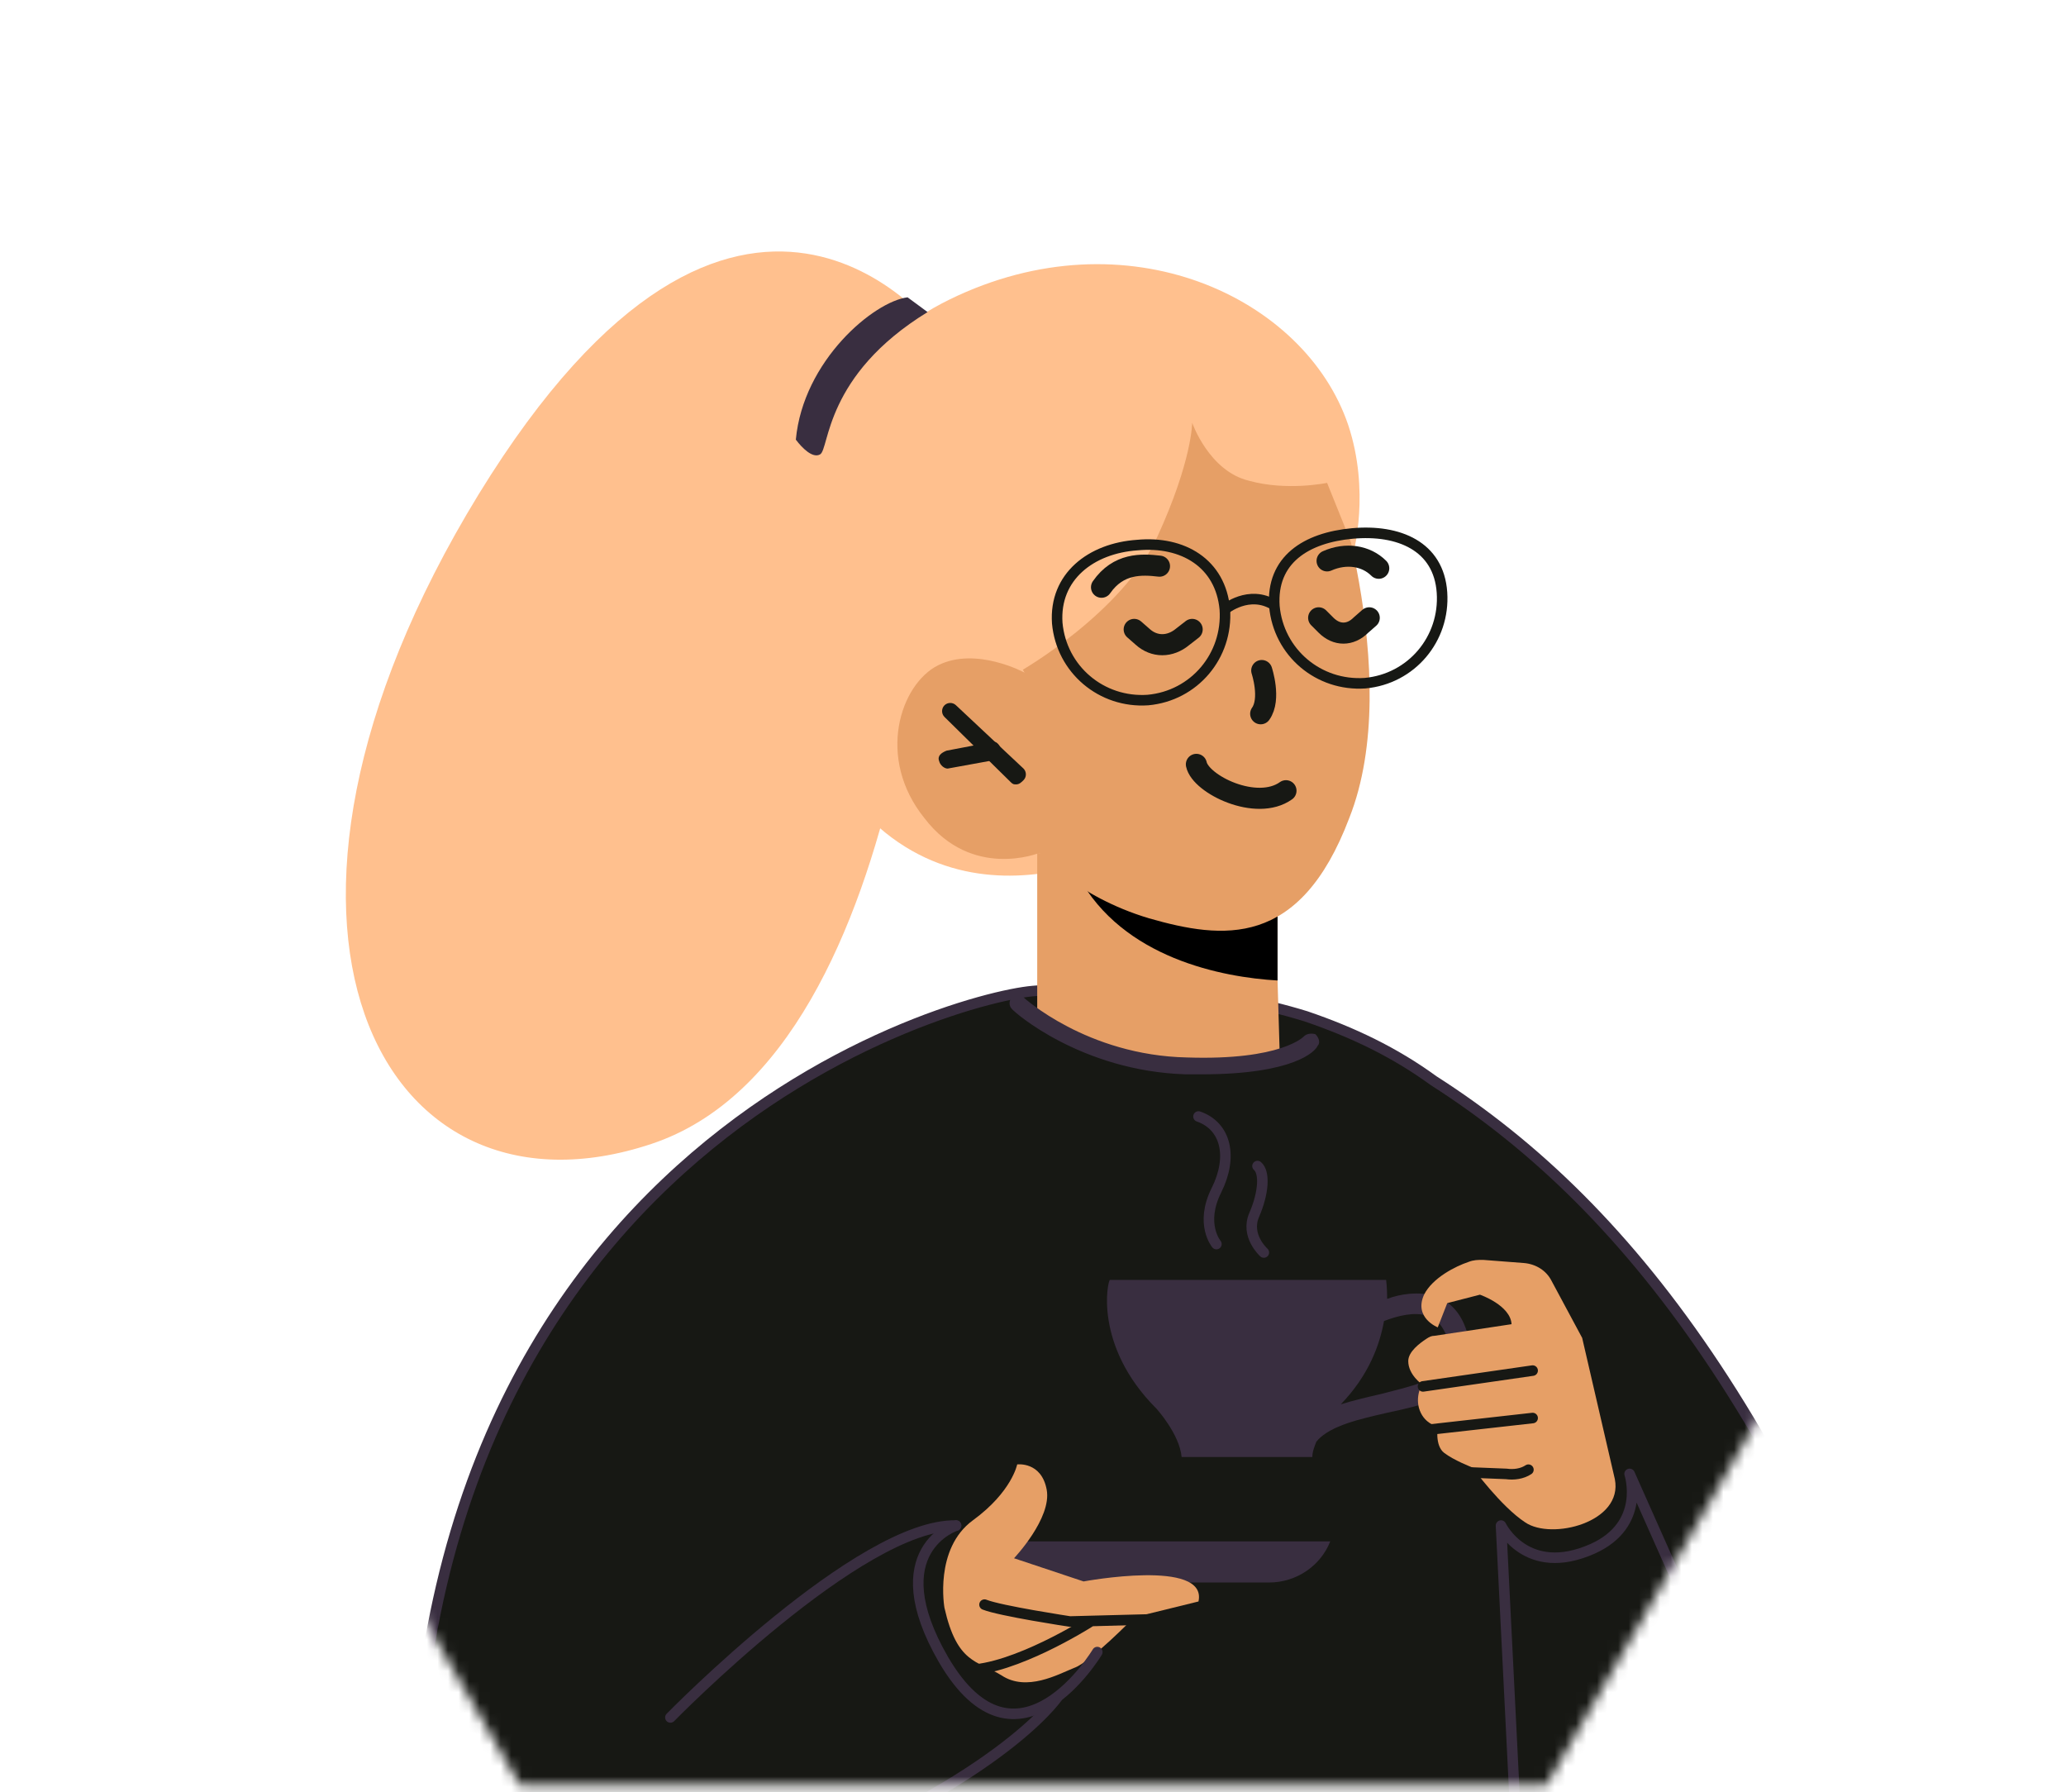 <svg width="196" height="170" viewBox="0 0 196 170" fill="none" xmlns="http://www.w3.org/2000/svg">
<g clip-path="url(#clip0_2063_5976)">
<mask id="mask0_2063_5976" style="mask-type:alpha" maskUnits="userSpaceOnUse" x="0" y="0" width="196" height="170">
<path d="M1.796 85.014L49.905 1.687L146.124 1.687L194.233 85.014L146.124 168.342L49.905 168.342L1.796 85.014Z" fill="#C4C4C4" stroke="#AE81FF" stroke-width="2"/>
</mask>
<g mask="url(#mask0_2063_5976)">
<g clip-path="url(#clip1_2063_5976)">
<mask id="mask1_2063_5976" style="mask-type:luminance" maskUnits="userSpaceOnUse" x="1" y="10" width="194" height="168">
<path d="M195 10H1V178H195V10Z" fill="white"/>
</mask>
<g mask="url(#mask1_2063_5976)">
<path d="M88.9 31.5C88.9 31.5 70.2 6.5 45.4 46.9C20.5 87.6 36 117.1 61.8 108.5C87.7 99.9 88.6 44.1 88.6 44.1L88.9 31.5Z" fill="#FFC08E"/>
</g>
<mask id="mask2_2063_5976" style="mask-type:luminance" maskUnits="userSpaceOnUse" x="1" y="10" width="194" height="168">
<path d="M195 10H1V178H195V10Z" fill="white"/>
</mask>
<g mask="url(#mask2_2063_5976)">
<path d="M128.4 52.4C128.4 52.4 130 46.6 127.9 40.3C123.8 28.2 106.9 20.2 90.1 28.4C73.3 36.6 72.3 58.7 76.2 68C86.3 91.6 106.7 80.4 106.7 80.4C106.7 80.4 112.3 68.9 128.4 52.4Z" fill="#FFC08E"/>
</g>
<mask id="mask3_2063_5976" style="mask-type:luminance" maskUnits="userSpaceOnUse" x="1" y="10" width="194" height="168">
<path d="M195 10H1V178H195V10Z" fill="white"/>
</mask>
<g mask="url(#mask3_2063_5976)">
<path d="M77.7 193.3C77.7 193.3 76.5 193.1 75.4 193C75.2 193 74.9 193 74.7 192.9C73.2 192.8 71.1 192.5 68.9 192.2C64.3 191.6 60.1 191.7 54.9 190C49.7 188.2 42.5 191.2 39.8 187.6C32.8 110.6 89.8 94.7 98 94C106.1 93.3 115.5 93.8 123.9 96.4C128.3 97.9 132.3 99.8 136 102.5C155.1 114.7 171.5 136.4 186.5 181.8C185.2 183.1 163.5 199.3 161.6 202.5C160.1 204.7 82.7 194.4 77.7 193.3Z" fill="#171814" stroke="#392E40"/>
</g>
<mask id="mask4_2063_5976" style="mask-type:luminance" maskUnits="userSpaceOnUse" x="1" y="10" width="194" height="168">
<path d="M195 10H1V178H195V10Z" fill="white"/>
</mask>
<g mask="url(#mask4_2063_5976)">
<path d="M121.2 83.8V84.3V93L121.4 99.8C121.4 99.8 122.1 101.3 114.1 101.3C103.5 101.1 98.4 96.6 98.4 96.6V80.9L101.7 81.4L121.2 83.8Z" fill="#E69F66"/>
</g>
<mask id="mask5_2063_5976" style="mask-type:luminance" maskUnits="userSpaceOnUse" x="1" y="10" width="194" height="168">
<path d="M195 10H1V178H195V10Z" fill="white"/>
</mask>
<g mask="url(#mask5_2063_5976)">
<path d="M121.2 84.3V93C116 92.7 106.5 90.9 102.3 83.1C102 82.4 101.8 81.8 101.6 81.3L121.2 84.3Z" fill="black"/>
</g>
<mask id="mask6_2063_5976" style="mask-type:luminance" maskUnits="userSpaceOnUse" x="1" y="10" width="194" height="168">
<path d="M195 10H1V178H195V10Z" fill="white"/>
</mask>
<g mask="url(#mask6_2063_5976)">
<path d="M125.8 43C125.8 43 133.4 64 128 77.6C123.3 90 116 89.1 109 87.1C102 85 98.6 80.9 98.6 80.9C98.6 80.9 92.2 83.5 87.7 77.6C83.1 71.9 85.4 64.9 89 63.1C92.6 61.3 97.2 63.8 97.2 63.8L93.4 57.4C93.2 57.3 109.4 23.5 125.8 43Z" fill="#E69F66"/>
</g>
<mask id="mask7_2063_5976" style="mask-type:luminance" maskUnits="userSpaceOnUse" x="1" y="10" width="194" height="168">
<path d="M195 10H1V178H195V10Z" fill="white"/>
</mask>
<g mask="url(#mask7_2063_5976)">
<path d="M96.4 74.4C96.2 74.4 96.1 74.4 95.9 74.2L89.6 68C89.3 67.7 89.3 67.2 89.6 66.9C89.9 66.6 90.4 66.6 90.7 66.9L97.1 72.9C97.4 73.2 97.4 73.7 97.1 74C96.9 74.2 96.7 74.4 96.4 74.4Z" fill="#171814"/>
</g>
<mask id="mask8_2063_5976" style="mask-type:luminance" maskUnits="userSpaceOnUse" x="1" y="10" width="194" height="168">
<path d="M195 10H1V178H195V10Z" fill="white"/>
</mask>
<g mask="url(#mask8_2063_5976)">
<path d="M89.9 72.9C89.6 72.9 89.2 72.6 89.1 72.2C88.9 71.7 89.3 71.4 89.8 71.2L94 70.4C94.5 70.2 94.8 70.6 95 71.1C95.2 71.6 94.8 71.9 94.3 72.1L89.9 72.9Z" fill="#171814"/>
</g>
<mask id="mask9_2063_5976" style="mask-type:luminance" maskUnits="userSpaceOnUse" x="1" y="10" width="194" height="168">
<path d="M195 10H1V178H195V10Z" fill="white"/>
</mask>
<g mask="url(#mask9_2063_5976)">
<path d="M96.9 63.6C96.9 63.6 106.5 58.1 109.8 50.9C113.1 43.7 113.1 40.1 113.1 40.1C113.1 40.1 114.7 44.7 118.5 45.6C122.1 46.6 125.9 45.8 125.9 45.8L128.6 52.5L127.5 40.6C127.5 40.6 114.8 32.7 113.5 32.7C112.2 32.7 95.9 36.5 95.1 37.6C94.1 38.6 89.6 51.6 89.6 51.6L89.4 57.3L96.9 63.6Z" fill="#FFC08E"/>
</g>
<mask id="mask10_2063_5976" style="mask-type:luminance" maskUnits="userSpaceOnUse" x="1" y="10" width="194" height="168">
<path d="M195 10H1V178H195V10Z" fill="white"/>
</mask>
<g mask="url(#mask10_2063_5976)">
<path d="M86.1 28.2L88 29.6C78.2 35.6 78.7 42.6 77.8 43.1C77.1 43.5 76.1 42.5 75.5 41.7C76.2 34.2 82.9 28.6 86.1 28.2Z" fill="#392E40"/>
</g>
<mask id="mask11_2063_5976" style="mask-type:luminance" maskUnits="userSpaceOnUse" x="1" y="10" width="194" height="168">
<path d="M195 10H1V178H195V10Z" fill="white"/>
</mask>
<g mask="url(#mask11_2063_5976)">
<path d="M114 101.9C113.5 101.9 113 101.9 112.5 101.9C102.6 101.6 96.2 96 96 95.7C95.7 95.4 95.7 94.9 96 94.6C96.3 94.3 96.8 94.3 97.1 94.6C97.1 94.6 103.1 100.1 112.6 100.3C121.6 100.6 123.7 98.3 123.7 98.3C124 98 124.5 98 124.8 98.1C125.1 98.4 125.3 98.9 125 99.2C124.8 99.7 122.8 101.9 114 101.9Z" fill="#392E40"/>
</g>
<mask id="mask12_2063_5976" style="mask-type:luminance" maskUnits="userSpaceOnUse" x="1" y="10" width="194" height="168">
<path d="M195 10H1V178H195V10Z" fill="white"/>
</mask>
<g mask="url(#mask12_2063_5976)">
<path d="M109.7 133.6C109.7 133.6 111.9 136 112.1 138.2H124.5C124.5 137.7 124.7 137.2 124.9 136.7C124.9 136.7 125 136.7 125 136.6C126.3 135.2 129 134.6 131.6 134C134.9 133.3 137.9 132.6 139.1 130.3C139.7 129 139.7 127.5 138.9 125.6C138.3 124.2 137.3 123.3 136 122.9C134.6 122.5 132.9 122.7 131.6 123.2C131.6 122.1 131.5 121.4 131.5 121.4H105.3C105.1 121.4 103.7 127.6 109.7 133.6ZM131.1 132.2C129.8 132.5 128.5 132.8 127.2 133.2C129.9 130.4 130.9 127.5 131.3 125.3C132.6 124.8 134.2 124.4 135.4 124.8C136.2 125 136.7 125.6 137.1 126.4C137.7 127.7 137.8 128.7 137.4 129.5C136.5 130.9 133.8 131.5 131.1 132.2Z" fill="#392E40"/>
<path d="M153.2 140.3L150.1 126.9L147.2 121.5C146.7 120.5 145.7 119.9 144.6 119.8L140.7 119.5C140.2 119.5 139.8 119.5 139.3 119.7C138.1 120.1 135.9 121.2 135.1 122.8C134.1 125 136.4 125.9 136.4 125.9L137.3 123.6L140.4 122.8C140.4 122.8 143.3 123.8 143.4 125.6L136.1 126.7C135.8 126.7 135.6 126.8 135.3 127C134.7 127.4 133.6 128.2 133.6 129.1C133.6 130.4 134.9 131.3 134.9 131.3C134.9 131.3 134.2 132.5 134.7 133.8C135.2 135.1 136.4 135.3 136.4 135.3C136.4 135.3 136.1 137.1 137 137.8C137.9 138.5 139.7 139.2 139.7 139.2C139.7 139.2 142.4 142.9 144.7 144.4C147.2 146.1 154 144.4 153.2 140.3Z" fill="#E69F66"/>
<path d="M135 131.5L145.4 130" stroke="#171814" stroke-linecap="round" stroke-linejoin="round"/>
<path d="M134.7 135.7L145.4 134.5" stroke="#171814" stroke-linecap="round" stroke-linejoin="round"/>
<path d="M137.9 139.6L142.9 139.8C143.6 139.9 144.4 139.8 145 139.4" stroke="#171814" stroke-linecap="round" stroke-linejoin="round"/>
<path d="M126.2 146.2C125.3 148.5 123 150.1 120.4 150.1H98.9C96.3 150.1 94 148.5 93.1 146.2H126.2Z" fill="#392E40"/>
<path d="M89.6 152.5C89.6 152.5 88.6 146.9 92.3 144.2C96 141.5 96.5 138.9 96.5 138.9C96.5 138.9 98.8 138.6 99.3 141.3C99.8 144 96.2 147.8 96.2 147.8L102.8 150C102.8 150 114.6 147.8 113.7 151.9L107.6 153.4C107.6 153.4 103.4 157.7 101.9 158.2C100.4 158.8 97.4 160.5 95 158.9C92.7 157.5 90.8 157.8 89.6 152.5Z" fill="#E69F66"/>
<path d="M109.2 153.6L101.5 153.8C101.5 153.8 94.9 152.8 93.4 152.2" stroke="#171814" stroke-linecap="round" stroke-linejoin="round"/>
<path d="M103.3 153.9C103.3 153.9 96.2 158.4 91.7 158.4" stroke="#171814" stroke-linecap="round" stroke-linejoin="round"/>
<path d="M115.4 118C115.4 118 113.8 116.1 115.4 112.9C117 109.7 116.3 106.8 113.7 105.9" fill="#171814"/>
<path d="M115.4 118C115.4 118 113.8 116.1 115.4 112.9C117 109.7 116.3 106.8 113.7 105.9" stroke="#392E40" stroke-linecap="round" stroke-linejoin="round"/>
<path d="M119.9 118.8C119.9 118.8 118.1 117.2 119 115.2C119.9 113.1 120 111.2 119.3 110.6" fill="#171814"/>
<path d="M119.9 118.8C119.9 118.8 118.1 117.2 119 115.2C119.9 113.1 120 111.2 119.3 110.6" stroke="#392E40" stroke-linecap="round" stroke-linejoin="round"/>
</g>
<mask id="mask13_2063_5976" style="mask-type:luminance" maskUnits="userSpaceOnUse" x="1" y="10" width="194" height="168">
<path d="M195 10H1V178H195V10Z" fill="white"/>
</mask>
<g mask="url(#mask13_2063_5976)">
<path d="M116.2 57.8C116.5 62.2 113.3 66 108.9 66.4C104.5 66.7 100.7 63.5 100.3 59.1C100 54.7 103.5 52 107.9 51.7C112.2 51.3 115.8 53.4 116.2 57.8Z" stroke="#171814"/>
<path d="M136.8 56.2C137.1 60.6 133.9 64.4 129.5 64.8C125.1 65.1 121.3 61.9 120.9 57.5C120.6 53.1 123.9 51 128.3 50.6C132.7 50.2 136.5 51.8 136.8 56.2Z" stroke="#171814"/>
<path d="M116.2 57.8C116.2 57.8 118.5 55.9 120.9 57.4" stroke="#171814"/>
</g>
<mask id="mask14_2063_5976" style="mask-type:luminance" maskUnits="userSpaceOnUse" x="1" y="10" width="194" height="168">
<path d="M195 10H1V178H195V10Z" fill="white"/>
</mask>
<g mask="url(#mask14_2063_5976)">
<path d="M107.6 59.7L108.4 60.4C109.5 61.4 111 61.4 112.2 60.4L113.1 59.7" stroke="#171814" stroke-width="2" stroke-linecap="round" stroke-linejoin="round"/>
</g>
<mask id="mask15_2063_5976" style="mask-type:luminance" maskUnits="userSpaceOnUse" x="1" y="10" width="194" height="168">
<path d="M195 10H1V178H195V10Z" fill="white"/>
</mask>
<g mask="url(#mask15_2063_5976)">
<path d="M125.1 58.6L125.8 59.3C126.8 60.3 128.1 60.3 129.1 59.3L129.9 58.6" stroke="#171814" stroke-width="2" stroke-linecap="round" stroke-linejoin="round"/>
</g>
<mask id="mask16_2063_5976" style="mask-type:luminance" maskUnits="userSpaceOnUse" x="1" y="10" width="194" height="168">
<path d="M195 10H1V178H195V10Z" fill="white"/>
</mask>
<g mask="url(#mask16_2063_5976)">
<path d="M113.5 72.5C113.9 74.4 119.2 77 122 75" stroke="#171814" stroke-width="2" stroke-linecap="round" stroke-linejoin="round"/>
</g>
<mask id="mask17_2063_5976" style="mask-type:luminance" maskUnits="userSpaceOnUse" x="1" y="10" width="194" height="168">
<path d="M195 10H1V178H195V10Z" fill="white"/>
</mask>
<g mask="url(#mask17_2063_5976)">
<path d="M119.7 63.6C119.7 63.6 120.6 66.3 119.6 67.7" stroke="#171814" stroke-width="2" stroke-linecap="round" stroke-linejoin="round"/>
</g>
<mask id="mask18_2063_5976" style="mask-type:luminance" maskUnits="userSpaceOnUse" x="1" y="10" width="194" height="168">
<path d="M195 10H1V178H195V10Z" fill="white"/>
</mask>
<g mask="url(#mask18_2063_5976)">
<path d="M90.7 144.7C90.7 144.7 83.5 147 89.5 157.4C96.5 169.4 104.1 156.7 104.1 156.7" stroke="#392E40" stroke-linecap="round" stroke-linejoin="round"/>
</g>
<mask id="mask19_2063_5976" style="mask-type:luminance" maskUnits="userSpaceOnUse" x="1" y="10" width="194" height="168">
<path d="M195 10H1V178H195V10Z" fill="white"/>
</mask>
<g mask="url(#mask19_2063_5976)">
<path d="M63.6 162.9C63.6 162.9 81.6 144.5 90.7 144.7" stroke="#392E40" stroke-linecap="round" stroke-linejoin="round"/>
</g>
<mask id="mask20_2063_5976" style="mask-type:luminance" maskUnits="userSpaceOnUse" x="1" y="10" width="194" height="168">
<path d="M195 10H1V178H195V10Z" fill="white"/>
</mask>
<g mask="url(#mask20_2063_5976)">
<path d="M100.3 161C100.3 161 94.5 169.5 71.4 178" stroke="#392E40" stroke-linecap="round" stroke-linejoin="round"/>
</g>
<mask id="mask21_2063_5976" style="mask-type:luminance" maskUnits="userSpaceOnUse" x="1" y="10" width="194" height="168">
<path d="M195 10H1V178H195V10Z" fill="white"/>
</mask>
<g mask="url(#mask21_2063_5976)">
<path d="M144.2 180.7L142.4 144.7C142.4 144.7 144.8 149.7 151.1 146.9C156.2 144.6 154.6 139.8 154.6 139.8L172.8 180.7H144.2Z" stroke="#392E40" stroke-linecap="round" stroke-linejoin="round"/>
</g>
<mask id="mask22_2063_5976" style="mask-type:luminance" maskUnits="userSpaceOnUse" x="1" y="10" width="194" height="168">
<path d="M195 10H1V178H195V10Z" fill="white"/>
</mask>
<g mask="url(#mask22_2063_5976)">
<path d="M110 53.7C108.3 53.5 106.1 53.4 104.5 55.7" stroke="#171814" stroke-width="2" stroke-linecap="round" stroke-linejoin="round"/>
</g>
<mask id="mask23_2063_5976" style="mask-type:luminance" maskUnits="userSpaceOnUse" x="1" y="10" width="194" height="168">
<path d="M195 10H1V178H195V10Z" fill="white"/>
</mask>
<g mask="url(#mask23_2063_5976)">
<path d="M130.8 53.9C129.6 52.7 127.7 52.4 125.9 53.2" stroke="#171814" stroke-width="2" stroke-linecap="round" stroke-linejoin="round"/>
</g>
</g>
</g>
</g>
<defs>
<clipPath id="clip0_2063_5976">
<rect width="196" height="170" fill="white"/>
</clipPath>
<clipPath id="clip1_2063_5976">
<rect width="194" height="168" fill="white" transform="translate(1 10)"/>
</clipPath>
</defs>
</svg>
